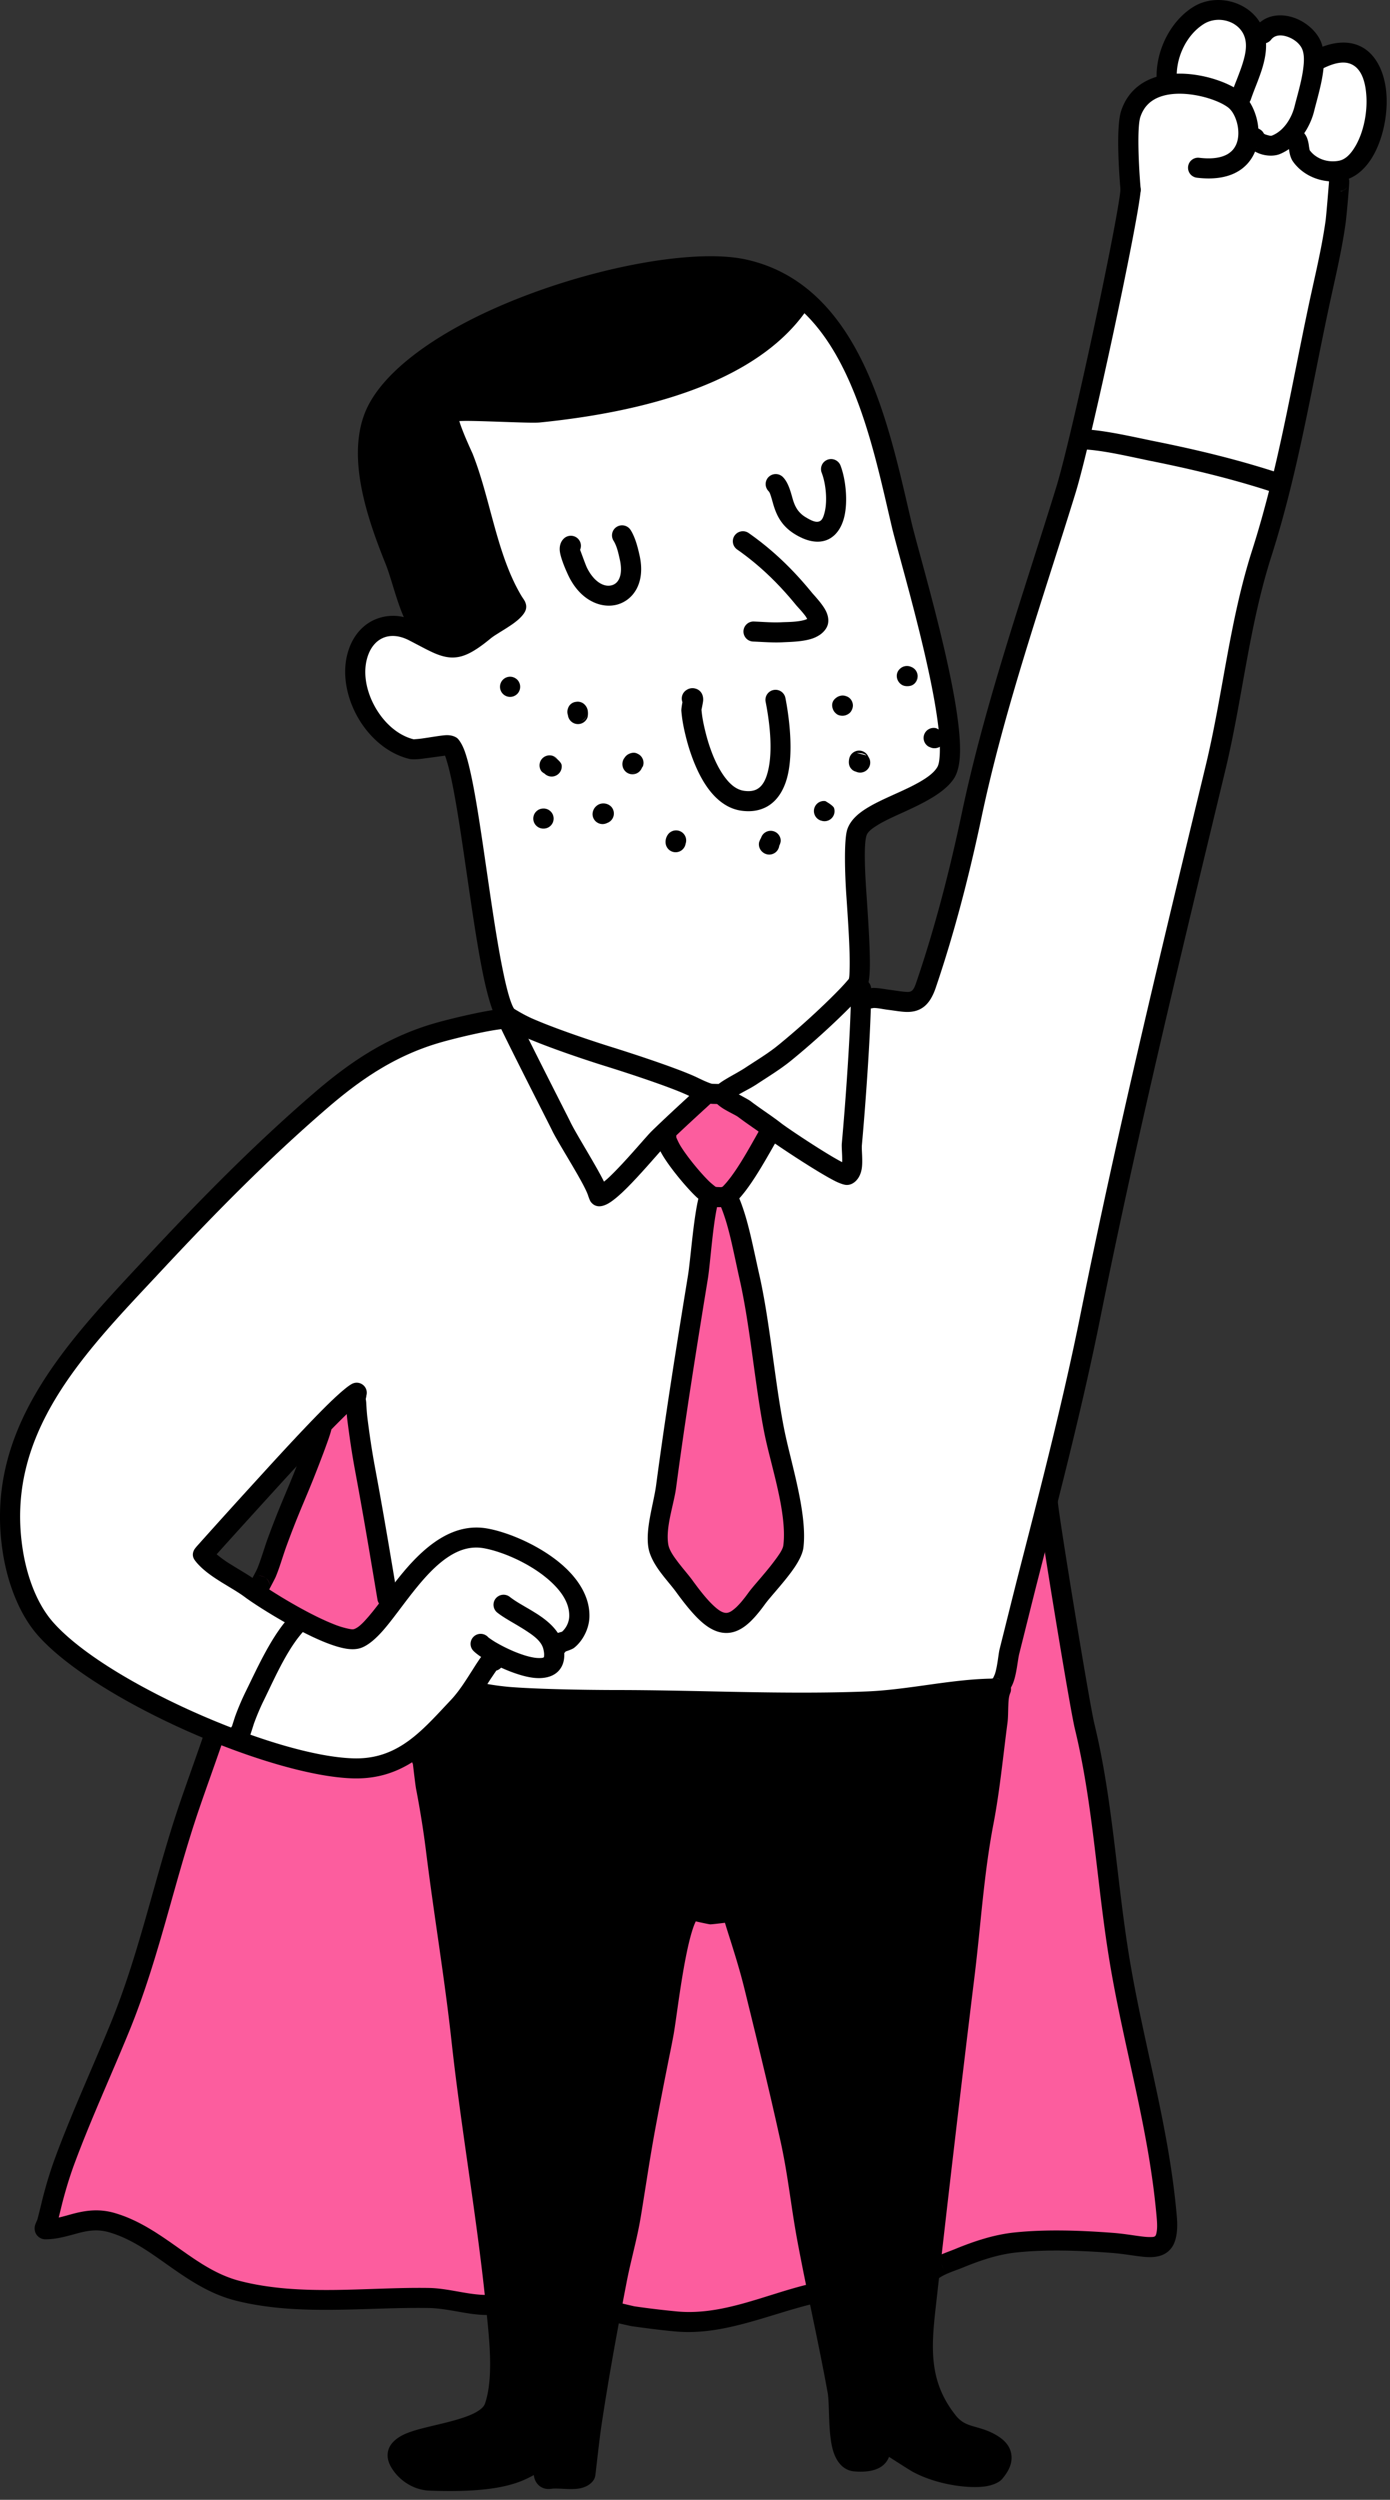 <svg xmlns="http://www.w3.org/2000/svg" width="79" height="142" fill="none"><rect width="100%" height="100%" fill="#333333" stroke="none"/><g clip-path="url(#a)"><path fill="#000" fill-rule="evenodd" d="M23.96 35.88S20 28.326 20.97 24.748c.973-3.578 4.32-5.456 7.31-6.692 2.991-1.236 11.066-5.18 17.363-1.149 0 0-2.447 3.5-6.454 4.786-4.008 1.286-9.8 1.93-13.774 1.762 0 0 3.54 10.533 3.712 11.11 0 0-1.968 2.03-3.086 1.997-1.118-.034-1.498.09-2.082-.684" clip-rule="evenodd"/><path fill="#fff" fill-rule="evenodd" d="M28.66 57.773s-1.316-7.342-1.655-9.654c-.34-2.312-1.339-5.73-1.339-5.73s-3.413 1.191-4.614-2.14c-1.2-3.333-.492-4.018.606-4.619 1.097-.6 2.47.735 3.35.992.882.256 1.642.126 2.713-.694s1.604-1.416 1.604-1.416-1.499-3.606-1.712-4.797c-.214-1.19-1.627-5.288-1.907-5.991 0 0 3.807-.134 5.035-.246 1.226-.112 6.93-1.042 8.085-1.578 1.154-.536 5.148-2.017 6.771-4.817 0 0 2.817 2.16 4.02 6.492 1.203 4.333 4.45 15.771 4.335 17.827-.114 2.058-.468 2.753-1.316 3.29-.848.538-2.7 1.134-3.497 1.818-.797.683-.697 1.56-.63 2.335.066.773.278 7.008.278 7.008s-4.004 3.835-5.67 4.863c-1.665 1.027-2.733 1.225-2.733 1.225s-5.708-2.079-6.345-2.217c-.638-.137-4.468-.916-5.379-1.95" clip-rule="evenodd"/><path fill="#fff" fill-rule="evenodd" d="M28.782 57.674s-7.445 1.739-9.845 4.255S5.77 74.863 4.372 76.672c-1.397 1.808-5.807 8.164-2.68 14.596 0 0 2.208 3.829 8.918 6.598l3.224 1.016s1.211-4.683 3.017-6.97l-5.01-3.762 8.608-9.088s.088 6.412 1.87 11.882c0 0 2.978-4.662 5.84-3.403 2.86 1.259 4.3 2.064 4.526 3.427s.096 1.598-1.153 2.49c0 0 .1.903-.575 1.15s-2.603-.734-2.723-.657c-.12.078-1.467 2.215-1.467 2.215s16.11.563 18.577.566c2.466.002 10.837-.846 11.38-.95.543-.102 3.048-11.823 3.433-13.325s12.588-54.795 12.588-54.795-8.116-2.858-11.083-2.43c0 0-6.977 23.805-7.435 25.707s-2.19 5.702-2.19 5.702l-3.361-.437s-3.012 4.137-7.401 5.865l2.604 2.114-2.359 3.73s3.987 18.58 3.781 19.694-2.042 4.508-3.553 4.577c-1.509.07-4.085-2.48-4.336-4.296s3.004-19.93 3.004-19.93l-2.518-3.385 1.915-2.487s-10-3.154-11.03-4.416z" clip-rule="evenodd"/><path fill="#FC5D9E" fill-rule="evenodd" d="m40.203 62.124-2.544 2.523 2.64 3.28s-.993 7.42-1.146 9.007-1.64 10.895-1.64 10.895 3.045 4.643 4.008 4.317 3.476-3.197 3.547-4.204-2.646-17.39-3.494-19.988l2.337-3.739s-2.439-2.35-3.708-2.089zM18.56 80.537l-4.208 9.862s3.402 2.218 4.925 2.65c1.523.433 2.156-.25 2.574-1.795L20.31 79.415zM11.87 98.846s-3.054 9.581-3.565 11.619c-.51 2.037-2.795 7.504-3.55 9.148s-1.964 6.676-1.964 6.676 2.303-.752 3.78-.074c1.476.679 5.235 3.725 7.176 3.988s6.31.451 8.149.307 6.156.6 6.156.6-3.954-30.002-4.288-31.777c0 0-2.16 1.275-3.524 1.108s-6.269-1.314-8.37-1.595M34.817 131.144l4.215-22.502 2.44-.021 4.904 21.588s-3.243 1.322-4.77 1.468-5.118.043-6.788-.535zM53.049 128.614s2.954-28.735 3.847-32.939 2.782-8.635 2.9-9.187c.12-.552 3.51 24.915 4.8 29.566s2.114 10.616 1.373 11.558c0 0-3.63-.492-5.803-.253s-5.027-.095-7.117 1.254z" clip-rule="evenodd"/><path fill="#000" fill-rule="evenodd" d="M23.673 99.428s3.687 25.531 4.455 30.247.484 5.999-.234 7.018-3.959 1.564-4.919 2.096c-.96.533-.548 1.854 1.22 2.024 1.767.17 4.749-.434 6.32-1.088l.585.975 2.28-.02 2.954-17.07s2.187-14.345 2.684-14.991 2.546.103 2.546.103 5.787 25.923 6.013 27.463c.227 1.54.555 3.879 1.72 3.591 0 0 1.012-.523 1.052-1.01 0 0 2.866 1.568 4.327 1.775 1.463.207 2.887-.612 2.25-1.425-.636-.812-3.035-.729-3.495-2.27s-1.015-5.297-.61-7.804c.404-2.505 4.099-33.274 4.099-33.274s-11.524 1.188-13.966.899c-2.443-.29-15.968-.464-15.968-.464s-2.44 2.105-3.313 3.224" clip-rule="evenodd"/><path fill="#fff" fill-rule="evenodd" d="M16.985 92.022s-3.363 3.296-3.299 6.86c0 0 6.532 2.329 8.609 1.157s4.667-4.144 5.69-5.988c0 0 2.531 1.777 3.133.7.601-1.078.394-1.46.394-1.46s.997.28 1.192-1.048c.194-1.327-.658-2.673-2.267-3.76-1.61-1.088-3.874-1.548-5.693-.277-1.818 1.272-3.79 5.042-4.502 4.917-.71-.125-3.258-1.102-3.258-1.102zM61.313 24.7l2.939-14.09s-.355-3.996.435-4.891c.791-.896 1.477-1.173 1.477-1.173s.634-3.435 2.257-3.77c1.624-.336 2.556.138 2.936 1.188 0 0 2.57-1.683 3.519 1.446 0 0 2.197-1.572 2.978 1.032s-.746 4.742-1.387 5.213c0 0-1.111 7.621-1.883 10.287s-1.624 7.41-1.624 7.41-6.594-1.691-7.262-1.678-3.73-1.167-4.386-.973" clip-rule="evenodd"/><path fill="#000" fill-rule="evenodd" d="M22.952 35.055a2.62 2.62 0 0 0-1.714.17c-.72.34-1.286 1.032-1.518 2.022-.27 1.153.01 2.48.666 3.587.66 1.113 1.697 1.994 2.886 2.277.122.03.39.03.719-.012.372-.048.994-.133 1.302-.176.042.104.082.244.13.407.176.595.348 1.458.52 2.47.482 2.838.96 6.815 1.493 9.457.246 1.209.515 2.153.79 2.63.062.108.176.24.354.371.248.183.665.402 1.17.625 1.552.686 4.008 1.476 4.609 1.662 1.125.348 3.664 1.172 4.735 1.672.35.163 1.032.482 1.404.488l.537.013a.58.58 0 0 0 .419-.167c.343-.341 1.033-.618 1.525-.942.773-.508 1.394-.883 2-1.377 1.83-1.494 3.36-3.007 3.95-3.666.207-.231.319-.398.347-.46.082-.183.146-.562.159-1.089.024-.99-.078-2.605-.192-4.27-.069-1-.169-2.734.002-3.277.073-.23.311-.399.597-.58.4-.253.907-.48 1.428-.717 1.203-.545 2.452-1.152 2.97-1.987.17-.275.284-.699.314-1.246.037-.672-.038-1.56-.191-2.566-.569-3.752-2.205-9.2-2.556-10.691-.631-2.681-1.327-6.007-2.65-8.838-1.384-2.96-3.453-5.378-6.762-6.104-3.137-.689-9.53.595-14.583 2.91-3.445 1.58-6.247 3.658-7.088 5.841-1.016 2.638.202 6.08 1.192 8.542.267.663.518 1.686.859 2.59q.083.222.176.432M45.72 17.791c-1.235 1.697-3.07 2.953-5.15 3.874-3.191 1.412-6.957 2.038-9.891 2.334-.481.049-2.669-.073-4.053-.09-.174-.002-.361.003-.52.008q.018.07.04.135c.236.703.673 1.616.72 1.735 1.021 2.57 1.362 5.75 2.805 8.12.028.04.133.19.17.271q.055.128.063.22a.6.6 0 0 1-.06.333c-.093.187-.299.409-.578.62-.447.34-1.111.694-1.377.913-.812.672-1.364.978-1.861 1.06-.424.07-.828-.003-1.321-.214-.384-.163-.842-.42-1.46-.738-.551-.283-1.085-.322-1.518-.117-.437.207-.752.648-.893 1.251-.207.885.033 1.9.537 2.75.496.835 1.25 1.52 2.14 1.741.044-.004.277-.02.46-.045.456-.064 1.018-.164 1.341-.188.38-.026.62.113.692.185.134.134.284.384.415.748.22.621.44 1.66.653 2.915.48 2.827.954 6.789 1.487 9.42.208 1.027.413 1.84.644 2.262.06.039.555.346 1.012.549 1.509.666 3.898 1.433 4.482 1.615 1.161.36 3.777 1.213 4.88 1.728.168.078.428.212.673.305.096.037.186.075.255.075h.014l.32.008c.415-.315 1.034-.605 1.505-.914.736-.483 1.33-.836 1.904-1.306 1.552-1.267 2.882-2.547 3.574-3.276.196-.207.37-.412.417-.467.039-.118.041-.335.048-.62.024-.963-.078-2.54-.19-4.164-.078-1.13-.14-3.084.051-3.695.097-.307.302-.594.601-.854.35-.302.84-.576 1.39-.838.73-.35 1.57-.684 2.244-1.09.373-.225.695-.465.878-.76.097-.156.128-.402.146-.711.034-.611-.04-1.42-.18-2.335-.564-3.72-2.19-9.122-2.538-10.6-.616-2.614-1.283-5.858-2.573-8.618-.627-1.34-1.4-2.567-2.398-3.534zm-.879-.737a7.2 7.2 0 0 0-2.694-1.2c-2.983-.655-9.05.63-13.855 2.832-3.126 1.433-5.736 3.234-6.498 5.213-.354.92-.38 1.949-.237 2.99.224 1.662.875 3.353 1.425 4.72.269.67.524 1.701.867 2.613.198.526.42 1.011.713 1.32a.56.56 0 0 1 .15.307q.242.124.447.213c.256.109.462.174.682.138.361-.06.731-.328 1.318-.813.24-.197.783-.502 1.228-.808.089-.062.176-.117.25-.172-1.43-2.412-1.806-5.607-2.836-8.2-.064-.161-.785-1.69-.902-2.39-.084-.5.138-.804.333-.91.096-.054.408-.124.86-.134 1.23-.024 3.935.149 4.471.095 2.83-.285 6.464-.879 9.541-2.24 1.918-.85 3.619-1.996 4.738-3.572z" clip-rule="evenodd"/><path fill="#000" fill-rule="evenodd" d="M32.972 31.225a.57.57 0 0 0-.084-.582.576.576 0 0 0-.806-.082c-.16.13-.286.358-.27.683.023.453.43 1.325.52 1.508.698 1.405 1.875 1.825 2.74 1.592.893-.242 1.632-1.2 1.277-2.797-.105-.471-.246-1.023-.507-1.438a.576.576 0 0 0-.79-.182.57.57 0 0 0-.183.786c.195.31.281.729.36 1.08.175.793-.017 1.332-.46 1.453-.471.127-1.03-.23-1.41-.997-.058-.113-.323-.842-.39-1.021zM43.676 27.896c.067.067.096.162.13.264.064.189.114.4.183.618.178.55.467 1.127 1.192 1.568.804.49 1.415.498 1.849.312.46-.198.785-.647.941-1.248.241-.927.084-2.238-.203-2.97a.574.574 0 0 0-.743-.324.57.57 0 0 0-.324.739c.22.56.345 1.56.161 2.27-.057.218-.12.415-.285.487-.192.082-.44-.02-.797-.237-.536-.328-.66-.791-.77-1.184-.125-.442-.255-.827-.512-1.09a.575.575 0 0 0-.81-.01.567.567 0 0 0-.01.805zM45.876 35.16q-.1.046-.218.075c-.422.104-.931.097-1.199.11-.541.03-1.07-.019-1.608-.04a.57.57 0 0 0-.596.545.57.57 0 0 0 .55.593c.574.023 1.139.072 1.716.04.38-.02 1.155-.027 1.696-.229.355-.132.625-.345.77-.622.129-.243.127-.578-.05-.93-.202-.407-.673-.888-.814-1.062-1.06-1.296-2.207-2.405-3.571-3.36a.576.576 0 0 0-.798.138.57.57 0 0 0 .138.793c1.278.894 2.35 1.935 3.342 3.148.088.108.33.352.525.612.038.05.084.126.118.189M38.786 39.886c-.03.162-.069.394-.062.493.037.478.13.953.244 1.419.199.823.602 2.053 1.252 2.955.501.697 1.15 1.198 1.93 1.3.597.08 1.075-.026 1.457-.243.554-.316.92-.889 1.12-1.606.41-1.483.097-3.628-.09-4.562a.57.57 0 0 0-.674-.446.57.57 0 0 0-.449.67c.166.826.472 2.723.108 4.035-.11.399-.277.743-.585.92q-.286.164-.737.102c-.476-.062-.842-.408-1.148-.834-.561-.78-.898-1.848-1.07-2.56-.097-.399-.181-.806-.214-1.217.01-.04.078-.364.092-.483a.76.76 0 0 0-.045-.37.57.57 0 0 0-.377-.34.6.6 0 0 0-.526.08.57.57 0 0 0-.226.687m.815.29-.007.003.005-.002zM32.278 40.625a.575.575 0 0 0 1.114.12 1 1 0 0 0 .005-.419.64.64 0 0 0-.154-.287.55.55 0 0 0-.504-.171.53.53 0 0 0-.454.363.56.56 0 0 0-.007.395zm.76.339a.5.5 0 0 0 .314-.319.57.57 0 0 1-.314.319M30.955 43.95a.573.573 0 0 0 .968-.475c-.029-.254-.51-.53-.51-.53s.237.119.3.216a.577.577 0 0 0-.794-.159.57.57 0 0 0-.16.79c.037.054.116.11.196.157M35.493 43.051a1 1 0 0 0-.046.066.6.6 0 0 0-.07.353.573.573 0 0 0 1.107.139 1 1 0 0 0 .057-.086.55.55 0 0 0-.026-.438.55.55 0 0 0-.283-.27c-.019-.008-.197-.134-.504.019a.6.6 0 0 0-.236.217m.354.845c.078.029.211.047.394-.043a.57.57 0 0 1-.394.043M34.511 46.747a.57.57 0 0 0 .221-.93.63.63 0 0 0-.685-.129.63.63 0 0 0-.37.552.57.57 0 0 0 .834.507M38.964 47.933a.57.57 0 0 0-.134-.597.575.575 0 0 0-.81 0 .71.71 0 0 0-.185.598.573.573 0 0 0 1.13-.002zM43.255 47.594a1.2 1.2 0 0 0-.112.252.57.57 0 0 0 .184.544.575.575 0 0 0 .962-.35.8.8 0 0 0 .084-.273.572.572 0 0 0-1.118-.172m.92.035.013.017-.002-.003zm-.02-.024.018.021-.004-.004-.016-.02-.017-.018zm-.02-.022q-.01-.011-.02-.021zM48.637 43.829a.57.57 0 0 0 .612-.072.567.567 0 0 0 .106-.768.573.573 0 0 0-1.09.109c-.08.393.09.551.166.625a.5.5 0 0 0 .205.107zm.603-.914-.007-.007c-.162-.158-.54-.13-.54-.13s.369.078.546.137M48.095 40.617a.57.57 0 0 0-.129-1.104.62.62 0 0 0-.404.097c-.33.216-.288.512-.218.687a.55.55 0 0 0 .145.21c.034.03.135.151.397.151a.6.6 0 0 0 .21-.04zm.363-.514a.56.56 0 0 1-.117.33.49.49 0 0 0 .117-.33m-.54-.586a.57.57 0 0 1 .304.108.48.48 0 0 0-.304-.108M51.763 37.874a.575.575 0 0 0-.623.125.54.54 0 0 0-.16.508.6.6 0 0 0 .304.41c.18.096.445.066.563.004a.569.569 0 0 0-.083-1.046zm.356.52a.57.57 0 0 1-.146.389.52.52 0 0 0 .146-.39M52.859 42.445c.123.06.269.076.41.036.314-.09.37-.306.395-.393a.53.53 0 0 0-.13-.545 4 4 0 0 0-.328-.177s.104.035.133.051a.575.575 0 0 0-.777.228.57.57 0 0 0 .228.773 1 1 0 0 0 .068.027M46.677 46.617a.569.569 0 0 0 .724-.72c-.048-.143-.494-.393-.494-.393s.06.012.078.017a.57.57 0 1 0-.312 1.097zM28.418 39.01a.573.573 0 1 0 1.145-.03.573.573 0 0 0-1.145.03m0 0v-.002.015-.013M30.893 45.929h-.012a.57.57 0 0 0-.572.57c0 .313.257.569.572.569h.012a.57.57 0 0 0 .572-.57.57.57 0 0 0-.572-.57M34.327 67.122c-.48-.973-1.64-2.802-1.927-3.424-.09-.192-2.742-5.371-3.17-6.355a.574.574 0 0 0-.752-.298.57.57 0 0 0-.3.75c.43.986 3.091 6.185 3.18 6.378.325.703 1.803 2.975 2.056 3.708-.003-.006-.008-.026-.008-.026s.1.321.172.417c.164.219.38.268.564.245.119-.015.267-.061.43-.155.224-.127.516-.363.834-.664.922-.874 2.12-2.327 2.437-2.632.838-.814 1.7-1.603 2.56-2.389a.57.57 0 0 0 .035-.805.576.576 0 0 0-.81-.035c-.868.793-1.738 1.59-2.585 2.412-.315.305-1.51 1.754-2.427 2.624-.09.086-.191.171-.288.248" clip-rule="evenodd"/><path fill="#000" fill-rule="evenodd" d="M47.861 66.016c-.991-.517-3.115-1.94-3.46-2.21-.565-.44-1.171-.82-1.739-1.254-.13-.098-.492-.282-.807-.461a3 3 0 0 1-.172-.108.576.576 0 0 0-.874-.32.62.62 0 0 0-.278.416.66.66 0 0 0 .153.55c.083.103.242.233.443.358.293.18.706.37.837.47.565.43 1.167.809 1.728 1.246.373.292 2.685 1.832 3.728 2.366.296.151.526.225.641.237a.64.64 0 0 0 .373-.07c.266-.14.456-.417.532-.793.09-.452-.006-1.107.018-1.384.201-2.22.528-6.65.528-8.879a.572.572 0 0 0-1.145 0c0 2.203-.324 6.582-.523 8.776-.019.199.026.591.023.964a1 1 0 0 1-.006.096" clip-rule="evenodd"/><path fill="#000" fill-rule="evenodd" d="M38.436 64.609a.573.573 0 0 0-1.14-.11c-.034.238.09.68.392 1.172.514.837 1.487 1.962 1.938 2.365.144.127.447.362.447.362q.09.07.2.1s.353.097.737.069c.325-.023.659-.135.898-.378.859-.873 1.807-2.676 2.402-3.688a.57.57 0 0 0-.206-.78.575.575 0 0 0-.784.205c-.556.948-1.427 2.647-2.231 3.465-.062.063-.165.042-.245.04a1 1 0 0 1-.172-.014 7 7 0 0 1-.278-.227c-.402-.36-1.268-1.364-1.727-2.112a4 4 0 0 1-.23-.468z" clip-rule="evenodd"/><path fill="#000" fill-rule="evenodd" d="M40.861 67.786a.572.572 0 0 0-1.082.004c-.333.964-.53 3.754-.674 4.64-.649 3.973-1.283 7.946-1.815 11.937-.14 1.044-.618 2.476-.437 3.55.064.385.268.795.538 1.19.333.485.765.954 1.031 1.32.612.844 1.12 1.435 1.565 1.798.375.305.725.466 1.056.516.451.068.889-.053 1.34-.4.339-.26.697-.667 1.098-1.22.31-.428 1.164-1.323 1.682-2.095.282-.419.465-.818.5-1.122.232-1.954-.72-4.829-1.097-6.732-.534-2.706-.8-6.043-1.404-8.73-.42-1.86-.683-3.377-1.265-4.642a.575.575 0 0 0-1.035-.015zm-.023.451c-.303.99-.468 3.55-.603 4.375-.647 3.964-1.28 7.924-1.81 11.904-.126.947-.607 2.24-.444 3.214.053.314.276.638.514.955.297.397.634.773.855 1.077.452.624.834 1.096 1.178 1.421.257.242.468.4.684.432.161.024.306-.051.466-.174.271-.208.55-.541.87-.983.265-.366.93-1.074 1.439-1.753.266-.354.506-.683.536-.932.22-1.855-.727-4.573-1.083-6.38-.532-2.696-.795-6.022-1.399-8.7-.398-1.768-.634-3.215-1.188-4.418l-.016-.038zM49.4 56.145a.575.575 0 0 0-.607.198.56.56 0 0 0-.121.496.56.56 0 0 0 .321.408c.069.032.184.07.337.06.08-.005.297-.045.332-.05.248.001.502.065.747.096.452.058.816.125 1.118.13.294.005.546-.045.77-.16.34-.173.645-.51.884-1.21 1.072-3.15 1.916-6.434 2.603-9.685 1.315-6.23 3.465-12.337 5.341-18.416.882-2.857 3.543-15.304 3.704-17.18a.57.57 0 0 0-.522-.616.57.57 0 0 0-.62.52C63.53 12.585 60.9 24.86 60.03 27.679c-1.886 6.112-4.046 12.254-5.367 18.516-.677 3.208-1.509 6.446-2.566 9.553-.103.303-.176.488-.323.563-.095.048-.208.038-.342.028-.245-.019-.533-.071-.875-.115-.298-.038-.607-.106-.909-.106-.05 0-.158.014-.248.028m.315.876-.018.023zm.015-.023-.01.016.01-.015" clip-rule="evenodd"/><path fill="#000" d="M64.258 11.353a.57.57 0 0 1-.57-.52c-.052-.584-.296-3.547.035-4.544.32-.962 1.017-1.628 2.018-1.928 1.714-.514 3.914.182 4.779.859.793.621 1.318 2.174.803 3.408-.277.663-1.073 1.734-3.298 1.467a.57.57 0 0 1-.5-.634.57.57 0 0 1 .637-.498c.774.094 1.765.035 2.103-.773.292-.698-.006-1.725-.454-2.076-.655-.513-2.482-1.039-3.74-.663-.644.194-1.056.583-1.259 1.194-.199.6-.094 2.825.018 4.086a.57.57 0 0 1-.52.618l-.052.002z"/><path fill="#000" fill-rule="evenodd" d="M66.888 4.538c-.094-1.155.481-2.507 1.517-3.167.852-.544 2.138-.15 2.368.859.102.446-.007.93-.16 1.41-.183.577-.44 1.145-.61 1.65a.57.57 0 0 0 .363.72c.3.1.625-.062.725-.36.208-.62.543-1.335.725-2.046.143-.555.193-1.11.075-1.626C71.487.22 69.271-.535 67.787.413c-1.38.88-2.164 2.677-2.04 4.217a.573.573 0 0 0 1.143-.09z" clip-rule="evenodd"/><path fill="#000" fill-rule="evenodd" d="M71.832 7.59a.56.56 0 0 0-.211-.234.54.54 0 0 0-.5-.054.55.55 0 0 0-.354.362.6.6 0 0 0-.027.21 1 1 0 0 0 .115.328c.174.25.5.465.864.568.36.102.745.092 1.013-.016 1.007-.406 1.717-1.46 1.962-2.465.141-.576.4-1.422.505-2.216.083-.62.065-1.211-.111-1.668-.246-.632-.89-1.189-1.605-1.417-.782-.249-1.62-.116-2.148.568a.57.57 0 0 0 .105.8c.25.192.61.145.804-.104.216-.28.57-.28.89-.178.387.122.753.4.885.741.118.303.1.698.046 1.109-.1.752-.35 1.552-.483 2.097-.164.672-.605 1.405-1.28 1.677-.071.03-.173.004-.268-.024-.073-.02-.151-.043-.201-.083zm-.79.748c.161.092.299.082.397.057a.57.57 0 0 1-.397-.057m.658-.077-.01.008h.002l.007-.008zm.023-.021-.01.01.004-.003zm.018-.02-.006.006.002-.002.003-.004" clip-rule="evenodd"/><path fill="#000" fill-rule="evenodd" d="M74.437 8.54a5 5 0 0 1-.043-.232 2 2 0 0 0-.1-.448c-.109-.287-.303-.479-.611-.547a.568.568 0 0 0-.447 1.026c.014.087.036.23.052.319.038.203.104.39.21.535.636.876 1.784 1.271 2.839 1.055.662-.136 1.244-.625 1.671-1.343.553-.93.853-2.25.796-3.433-.064-1.313-.588-2.438-1.533-2.863-.634-.284-1.493-.288-2.597.26a.57.57 0 0 0-.256.766.575.575 0 0 0 .77.254c.69-.344 1.216-.42 1.613-.242.602.27.818 1.043.86 1.878.046.964-.187 2.04-.639 2.798-.243.409-.538.73-.914.806-.617.126-1.292-.086-1.669-.592z" clip-rule="evenodd"/><path fill="#000" fill-rule="evenodd" d="M75.531 10.367c-.019.233-.15 1.868-.194 2.184-.225 1.603-.614 3.168-.95 4.748-1.003 4.717-1.748 9.346-3.222 13.958-1.294 4.046-1.657 8.158-2.645 12.257-2.495 10.354-5.014 20.716-7.112 31.151-.954 4.743-2.2 9.596-3.407 14.286-.406 1.576-.793 3.152-1.19 4.732-.067.27-.108.874-.248 1.355-.032.107-.11.26-.132.302a2 2 0 0 0-.226.098.535.535 0 0 0-.229.553c.022.132.083.27.24.379.04.026.138.101.334.101a.6.6 0 0 0 .24-.053l.048-.014c.302-.1.56-.364.724-.759.22-.53.278-1.351.362-1.687.397-1.577.783-3.15 1.188-4.726 1.213-4.71 2.462-9.583 3.42-14.345 2.096-10.42 4.612-20.769 7.104-31.11.98-4.07 1.338-8.157 2.623-12.177 1.486-4.65 2.24-9.314 3.251-14.067.342-1.606.735-3.197.963-4.827.052-.364.209-2.086.209-2.373a.586.586 0 0 0-.41-.582.56.56 0 0 0-.376.014.568.568 0 0 0-.363.6zM56.972 95.52c-.063-.08-.185-.187-.425-.187.168 0 .32.072.425.187m19.171-84.652a.52.52 0 0 0 .45-.278.57.57 0 0 1-.45.278m-.436-.154" clip-rule="evenodd"/><path fill="#000" fill-rule="evenodd" d="M61.547 25.526c1.113.035 2.81.447 3.898.666 2.421.487 4.731 1.046 7.054 1.815a.569.569 0 1 0 .363-1.08c-2.367-.785-4.721-1.355-7.19-1.852-1.142-.229-2.923-.651-4.09-.687a.57.57 0 1 0-.035 1.139M27.642 95.649a.575.575 0 0 0-.729.052.57.57 0 0 0-.018.805.9.9 0 0 0 .363.218c.179.062.48.121.868.166 1.923.23 6.26.249 6.876.249 4.763 0 9.553.27 14.313.08 2.405-.096 4.885-.73 7.266-.73a.57.57 0 0 0 .573-.569.57.57 0 0 0-.573-.569c-2.396 0-4.893.633-7.312.73-4.744.19-9.52-.08-14.266-.08-.53 0-3.861-.013-5.952-.168a15 15 0 0 1-1.41-.184" clip-rule="evenodd"/><path fill="#000" fill-rule="evenodd" d="M28.21 94.894a.57.57 0 0 0 .42-.55c0-.3-.14-.447-.234-.522a.58.58 0 0 0-.584-.099.9.9 0 0 0-.346.248c-.187.208-.476.678-.614.893-.378.591-.756 1.207-1.242 1.72-1.609 1.703-2.966 3.363-5.501 3.299-2.246-.057-5.76-1.144-9.098-2.636-3.331-1.49-6.49-3.385-8.007-5.113-.91-1.039-1.437-2.536-1.673-3.88-1.19-6.79 3.505-11.424 7.772-15.998 3.058-3.28 6.097-6.38 9.498-9.31 1.882-1.623 3.773-2.908 6.17-3.651.872-.27 2.933-.766 3.843-.848a.57.57 0 0 0 .519-.62.57.57 0 0 0-.623-.515c-.966.086-3.153.607-4.08.894-2.553.792-4.574 2.149-6.58 3.878-3.432 2.957-6.5 6.086-9.587 9.396-4.507 4.832-9.319 9.797-8.06 16.969.27 1.538.894 3.243 1.938 4.433 1.594 1.817 4.898 3.836 8.4 5.403 3.496 1.564 7.187 2.676 9.54 2.735 2.9.073 4.523-1.709 6.365-3.659.533-.565.956-1.237 1.373-1.888.077-.12.266-.4.392-.581z" clip-rule="evenodd"/><path fill="#000" fill-rule="evenodd" d="M27.759 93.016a.576.576 0 0 0-.778-.098.57.57 0 0 0-.128.796c.074.1.313.308.68.525.68.405 1.837.94 2.73 1.06.584.079 1.076-.027 1.387-.293.327-.278.542-.766.35-1.58-.136-.581-.546-1.067-1.083-1.474-.632-.48-1.45-.849-1.94-1.24a.575.575 0 0 0-.805.09.57.57 0 0 0 .09.8c.423.337 1.077.66 1.66 1.045.44.288.858.595.962 1.037.033.141.049.26.04.36-.003.041 0 .077-.021.097-.041.035-.103.037-.169.041a1.7 1.7 0 0 1-.317-.013c-.751-.102-1.722-.566-2.294-.909a5 5 0 0 1-.363-.245z" clip-rule="evenodd"/><path fill="#000" fill-rule="evenodd" d="M31.948 92.688c-.075.02-.37.1-.475.16-.296.166-.426.41-.35.756a.574.574 0 0 0 1.028.205c.15-.048.38-.129.476-.203.506-.4.847-1.09.872-1.733.04-1.083-.555-2.09-1.47-2.913-1.25-1.125-3.086-1.91-4.323-2.133-1.952-.353-3.56.988-4.87 2.579-.701.851-1.32 1.759-1.883 2.414-.298.346-.56.623-.823.718-.089.033-.213.005-.363-.026a5 5 0 0 1-.852-.272c-1.583-.633-3.705-1.974-4.31-2.43-.407-.305-.953-.609-1.473-.936a6.4 6.4 0 0 1-.818-.584c.722-.808 2.4-2.655 2.924-3.23.578-.632 2.622-2.899 4.067-4.338.56-.558 1.01-.99 1.225-1.098a.57.57 0 0 0 .256-.765.575.575 0 0 0-.77-.255c-.262.13-.837.63-1.522 1.311-1.46 1.452-3.521 3.739-4.106 4.377a435 435 0 0 0-3.209 3.552c-.086.1-.13.164-.136.178-.183.325-.01.553.04.622.27.358.672.687 1.121.987.58.39 1.24.737 1.71 1.088.642.482 2.892 1.906 4.573 2.576.47.188.9.317 1.246.366.318.044.585.02.788-.054.404-.145.846-.52 1.302-1.05.568-.659 1.193-1.573 1.899-2.431.548-.666 1.144-1.299 1.812-1.725.592-.377 1.241-.586 1.965-.455 1.075.194 2.67.878 3.759 1.857.644.58 1.121 1.261 1.094 2.026-.012.314-.168.65-.408.857zm.3.698-.005-.025z" clip-rule="evenodd"/><path fill="#000" fill-rule="evenodd" d="M20.786 79.467a.57.57 0 0 0-.26-.68.59.59 0 0 0-.488-.056.57.57 0 0 0-.338.271.7.7 0 0 0-.085.346c.002.1.048.281.054.374.017.333.037.663.079.995.119.93.254 1.857.426 2.78.507 2.728.828 4.672 1.287 7.409a.575.575 0 0 0 1.13-.188c-.459-2.743-.781-4.692-1.29-7.429-.167-.9-.3-1.806-.415-2.714-.038-.305-.055-.608-.072-.913a2 2 0 0 0-.027-.194zm-.779.335h.002l-.012-.005zm-.022-.01-.024-.014zM13.185 98.052a.57.57 0 0 0-.105.32c-.005.29.147.414.2.46a.55.55 0 0 0 .459.135.57.57 0 0 0 .447-.326c.06-.118.23-.692.257-.764.16-.431.337-.857.54-1.27.626-1.269 1.395-3.085 2.426-4.11a.57.57 0 0 0 0-.805.575.575 0 0 0-.81 0c-1.111 1.105-1.969 3.046-2.643 4.414q-.329.674-.587 1.379c-.018.046-.13.404-.182.567zM23.468 100.216c.042.353.147 1.233.175 1.374.231 1.199.425 2.397.575 3.608.443 3.576 1.048 7.134 1.44 10.715.553 5.064 1.484 10.245 1.983 15.309.15 1.521.432 3.796-.072 5.3-.052.156-.175.275-.327.384-.219.156-.498.28-.805.389-1.095.389-2.51.587-3.35.937-.546.229-.888.551-1.005.91-.093.286-.076.621.154 1.012.454.77 1.295 1.29 2.159 1.323 3.77.145 5.044-.406 5.833-.824l.112-.061q.005.053.016.103c.046.224.156.4.313.522.152.116.364.201.675.156.354-.05 1.064.069 1.557-.014.399-.067.697-.25.857-.516.003-.004.063-.099.085-.288.041-.347.236-2.094.344-2.806.469-3.1.957-5.667 1.42-8.078.241-1.255.597-2.462.806-3.719.236-1.421.444-2.846.693-4.266.172-.98.36-1.955.55-2.932q.233-1.196.475-2.39.07-.351.136-.703c.159-.829.457-3.526.896-5.34.105-.433.217-.812.34-1.093l.038-.086c.273.06.743.163.82.169.087.006.948-.103 1.065-.118a.567.567 0 0 0 .41-.972c-.029-.028-.178-.186-.474-.167-.128.008-.774.094-.925.115-.142-.036-.75-.184-.992-.205-.315-.028-.518.101-.597.179-.283.282-.576.993-.798 1.912-.445 1.834-.748 4.557-.908 5.396q-.065.345-.134.69-.24 1.198-.477 2.398c-.19.982-.379 1.966-.552 2.953-.25 1.422-.46 2.851-.696 4.276-.207 1.247-.561 2.446-.8 3.69-.466 2.425-.956 5.005-1.427 8.123-.096.628-.258 2.05-.325 2.64a3 3 0 0 1-.378.037c-.298-.001-.61-.025-.864-.026l.005-.077a1.8 1.8 0 0 0 0-.407.653.653 0 0 0-.815-.546 3 3 0 0 0-.693.286c-.712.383-1.663 1-5.546.85-.488-.018-.957-.326-1.214-.761a1 1 0 0 1-.04-.089 1 1 0 0 1 .11-.087c.21-.13.51-.227.85-.323.924-.258 2.116-.465 3.009-.839.756-.316 1.305-.767 1.504-1.358.55-1.638.289-4.115.126-5.771-.5-5.069-1.431-10.253-1.985-15.321-.392-3.588-.997-7.152-1.442-10.733a56 56 0 0 0-.586-3.682c-.037-.185-.142-1.332-.205-1.582a.596.596 0 0 0-.611-.478c-.083.005-.494.048-.552.563a.57.57 0 0 0 .068.338z" clip-rule="evenodd"/><path fill="#000" fill-rule="evenodd" d="M56.112 140.04a4 4 0 0 1-.768.09c-.822-.009-1.955-.22-2.886-.708-.243-.127-1.248-.83-1.735-1.111-.238-.138-.427-.19-.498-.194a.65.65 0 0 0-.463.136.7.7 0 0 0-.263.468q-.014.1-.017.237c-.002.06.014.139-.03.202-.028.043-.093.054-.185.072-.155.03-.357.036-.615.015-.075-.006-.094-.091-.131-.169a2.2 2.2 0 0 1-.154-.54c-.172-.966-.095-2.261-.198-2.82-.528-2.912-1.188-5.764-1.73-8.671-.345-1.848-.533-3.723-.936-5.562-.64-2.93-1.361-5.863-2.078-8.777-.281-1.148-.639-2.268-.996-3.395-.01-.031-.156-.559-.199-.715a.575.575 0 0 0-.713-.633.565.565 0 0 0-.439.517 1.6 1.6 0 0 0 .051.463c.069.288.197.677.207.712.35 1.101.7 2.198.976 3.322.713 2.904 1.432 5.828 2.07 8.749.401 1.826.587 3.691.93 5.528.54 2.905 1.201 5.755 1.729 8.665.12.668.005 2.356.324 3.343.218.673.63 1.077 1.194 1.122.876.07 1.345-.118 1.61-.332.18-.146.291-.317.359-.495.5.323 1.22.784 1.394.875 1.29.677 2.902.905 3.88.825.601-.048 1.007-.258 1.164-.454.1-.124.294-.36.411-.645.106-.256.151-.541.084-.834-.068-.295-.25-.612-.67-.895-.446-.301-.868-.432-1.275-.549-.422-.122-.826-.207-1.196-.674-1.494-1.881-1.415-3.721-1.142-6.112a1926 1926 0 0 1 2.208-18.83c.357-2.894.525-5.785 1.075-8.654.362-1.886.547-3.844.799-5.751.038-.29.033-.64.047-.984.01-.25.022-.5.107-.698a.57.57 0 0 0-.301-.75.575.575 0 0 0-.753.3c-.112.26-.166.569-.188.894-.026.373-.007.77-.05 1.089-.248 1.885-.429 3.819-.787 5.685-.556 2.894-.726 5.81-1.087 8.728a1885 1885 0 0 0-2.21 18.842c-.31 2.722-.319 4.802 1.383 6.945.478.603.975.821 1.507.983.381.117.79.188 1.221.478.106.072.177.131.194.205.017.075-.024.145-.056.207a1.6 1.6 0 0 1-.178.258zm-14.274-30.984-.027.008q.015-.002.027-.008M17.697 81.017c-.085.235-.737 2.033-.988 2.659-.477 1.188-.87 2.016-1.499 3.738-.207.567-.365 1.156-.598 1.714-.037.09-.313.6-.342.655a.56.56 0 0 0-.088.303c0 .252.131.382.227.454.13.098.297.157.514.091.015-.004.204-.041.34-.276.06-.106.363-.678.41-.79.238-.573.402-1.179.615-1.76.625-1.709 1.013-2.529 1.486-3.707.29-.72.98-2.496 1.057-2.886.079-.392-.152-.592-.225-.645a.575.575 0 0 0-.908.449zm-2.574 8.635c.116.097.193.241.203.402a.52.52 0 0 0-.203-.402m-.024-.02.007.006-.006-.004h-.003zm-.01-.006a.57.57 0 0 0-.449-.096.54.54 0 0 1 .45.097zm-.462-.094h-.004l.015-.002zm3.277-8.063.005.004-.015-.013zM11.533 98.673c-.42 1.22-.86 2.432-1.279 3.651-1.435 4.18-2.273 8.466-3.95 12.575-1.035 2.538-2.192 5.037-3.146 7.608-.323.87-.59 1.767-.807 2.669-.075.306-.148.611-.229.914-.015.034-.109.235-.13.319a.67.67 0 0 0-.001.347.6.6 0 0 0 .18.289.6.6 0 0 0 .417.156c.556 0 1.07-.136 1.59-.277.613-.167 1.239-.348 2.02-.122 1.266.367 2.302 1.129 3.359 1.875 1.165.821 2.35 1.625 3.805 1.998 3.553.908 7.388.368 11.01.429 1.101.019 2.211.397 3.298.397a.57.57 0 0 0 .573-.569.57.57 0 0 0-.573-.569c-1.08 0-2.184-.378-3.279-.397-3.533-.059-7.276.493-10.743-.394-1.315-.336-2.375-1.082-3.427-1.823-1.16-.82-2.312-1.637-3.702-2.04-.865-.25-1.588-.152-2.275.019-.306.077-.604.172-.908.24l.13-.527c.208-.858.461-1.712.768-2.542.95-2.559 2.102-5.046 3.133-7.573 1.685-4.129 2.53-8.436 3.972-12.635.418-1.219.86-2.43 1.277-3.648a.572.572 0 0 0-.514-.892h-.012a.607.607 0 0 0-.484.323c-.025.048-.06.15-.074.2" clip-rule="evenodd"/><path fill="#000" fill-rule="evenodd" d="M35.015 130.763a.58.58 0 0 0-.63.104.55.55 0 0 0-.179.374.58.58 0 0 0 .409.592c.188.066 1.235.298 1.294.306.834.113 1.678.228 2.517.301 2.636.229 5.15-.919 7.66-1.543a.57.57 0 1 0-.277-1.105c-2.39.594-4.773 1.731-7.283 1.513a52 52 0 0 1-2.462-.294c-.044-.006-.9-.212-1.05-.247zm.329.602-.002.015v-.006zM52.762 128.438a.6.6 0 0 0-.153.119c-.252.276-.143.508-.13.551a.55.55 0 0 0 .255.329c.08.046.27.146.53.03.024-.01.146-.09.146-.09l-.018.012c.39-.26.91-.408 1.341-.586.964-.396 1.979-.742 3.02-.852 1.757-.186 3.648-.111 5.41.022.889.067 1.627.24 2.167.242.57.003.983-.163 1.255-.533.234-.316.376-.856.3-1.763-.43-5.036-1.846-9.629-2.676-14.581-.741-4.419-.946-9.032-2.008-13.407-.29-1.192-1.986-11.583-2.08-12.609a.572.572 0 0 0-1.14.105c.096 1.039 1.814 11.563 2.107 12.77 1.056 4.349 1.256 8.936 1.992 13.329.825 4.92 2.237 9.485 2.664 14.489.029.343.028.607-.013.807-.019.089-.034.159-.081.2-.062.053-.153.05-.256.052-.146.004-.31-.01-.491-.032-.462-.056-1.019-.158-1.652-.206-1.83-.138-3.793-.212-5.618-.019-1.148.122-2.272.495-3.336.932-.495.203-1.083.39-1.532.687zm.736.169c.06.081.094.175.105.271a.48.48 0 0 0-.105-.271" clip-rule="evenodd"/></g><defs><clipPath id="a"><path fill="#fff" d="M0 0h78.811v141.501H0z"/></clipPath></defs></svg>